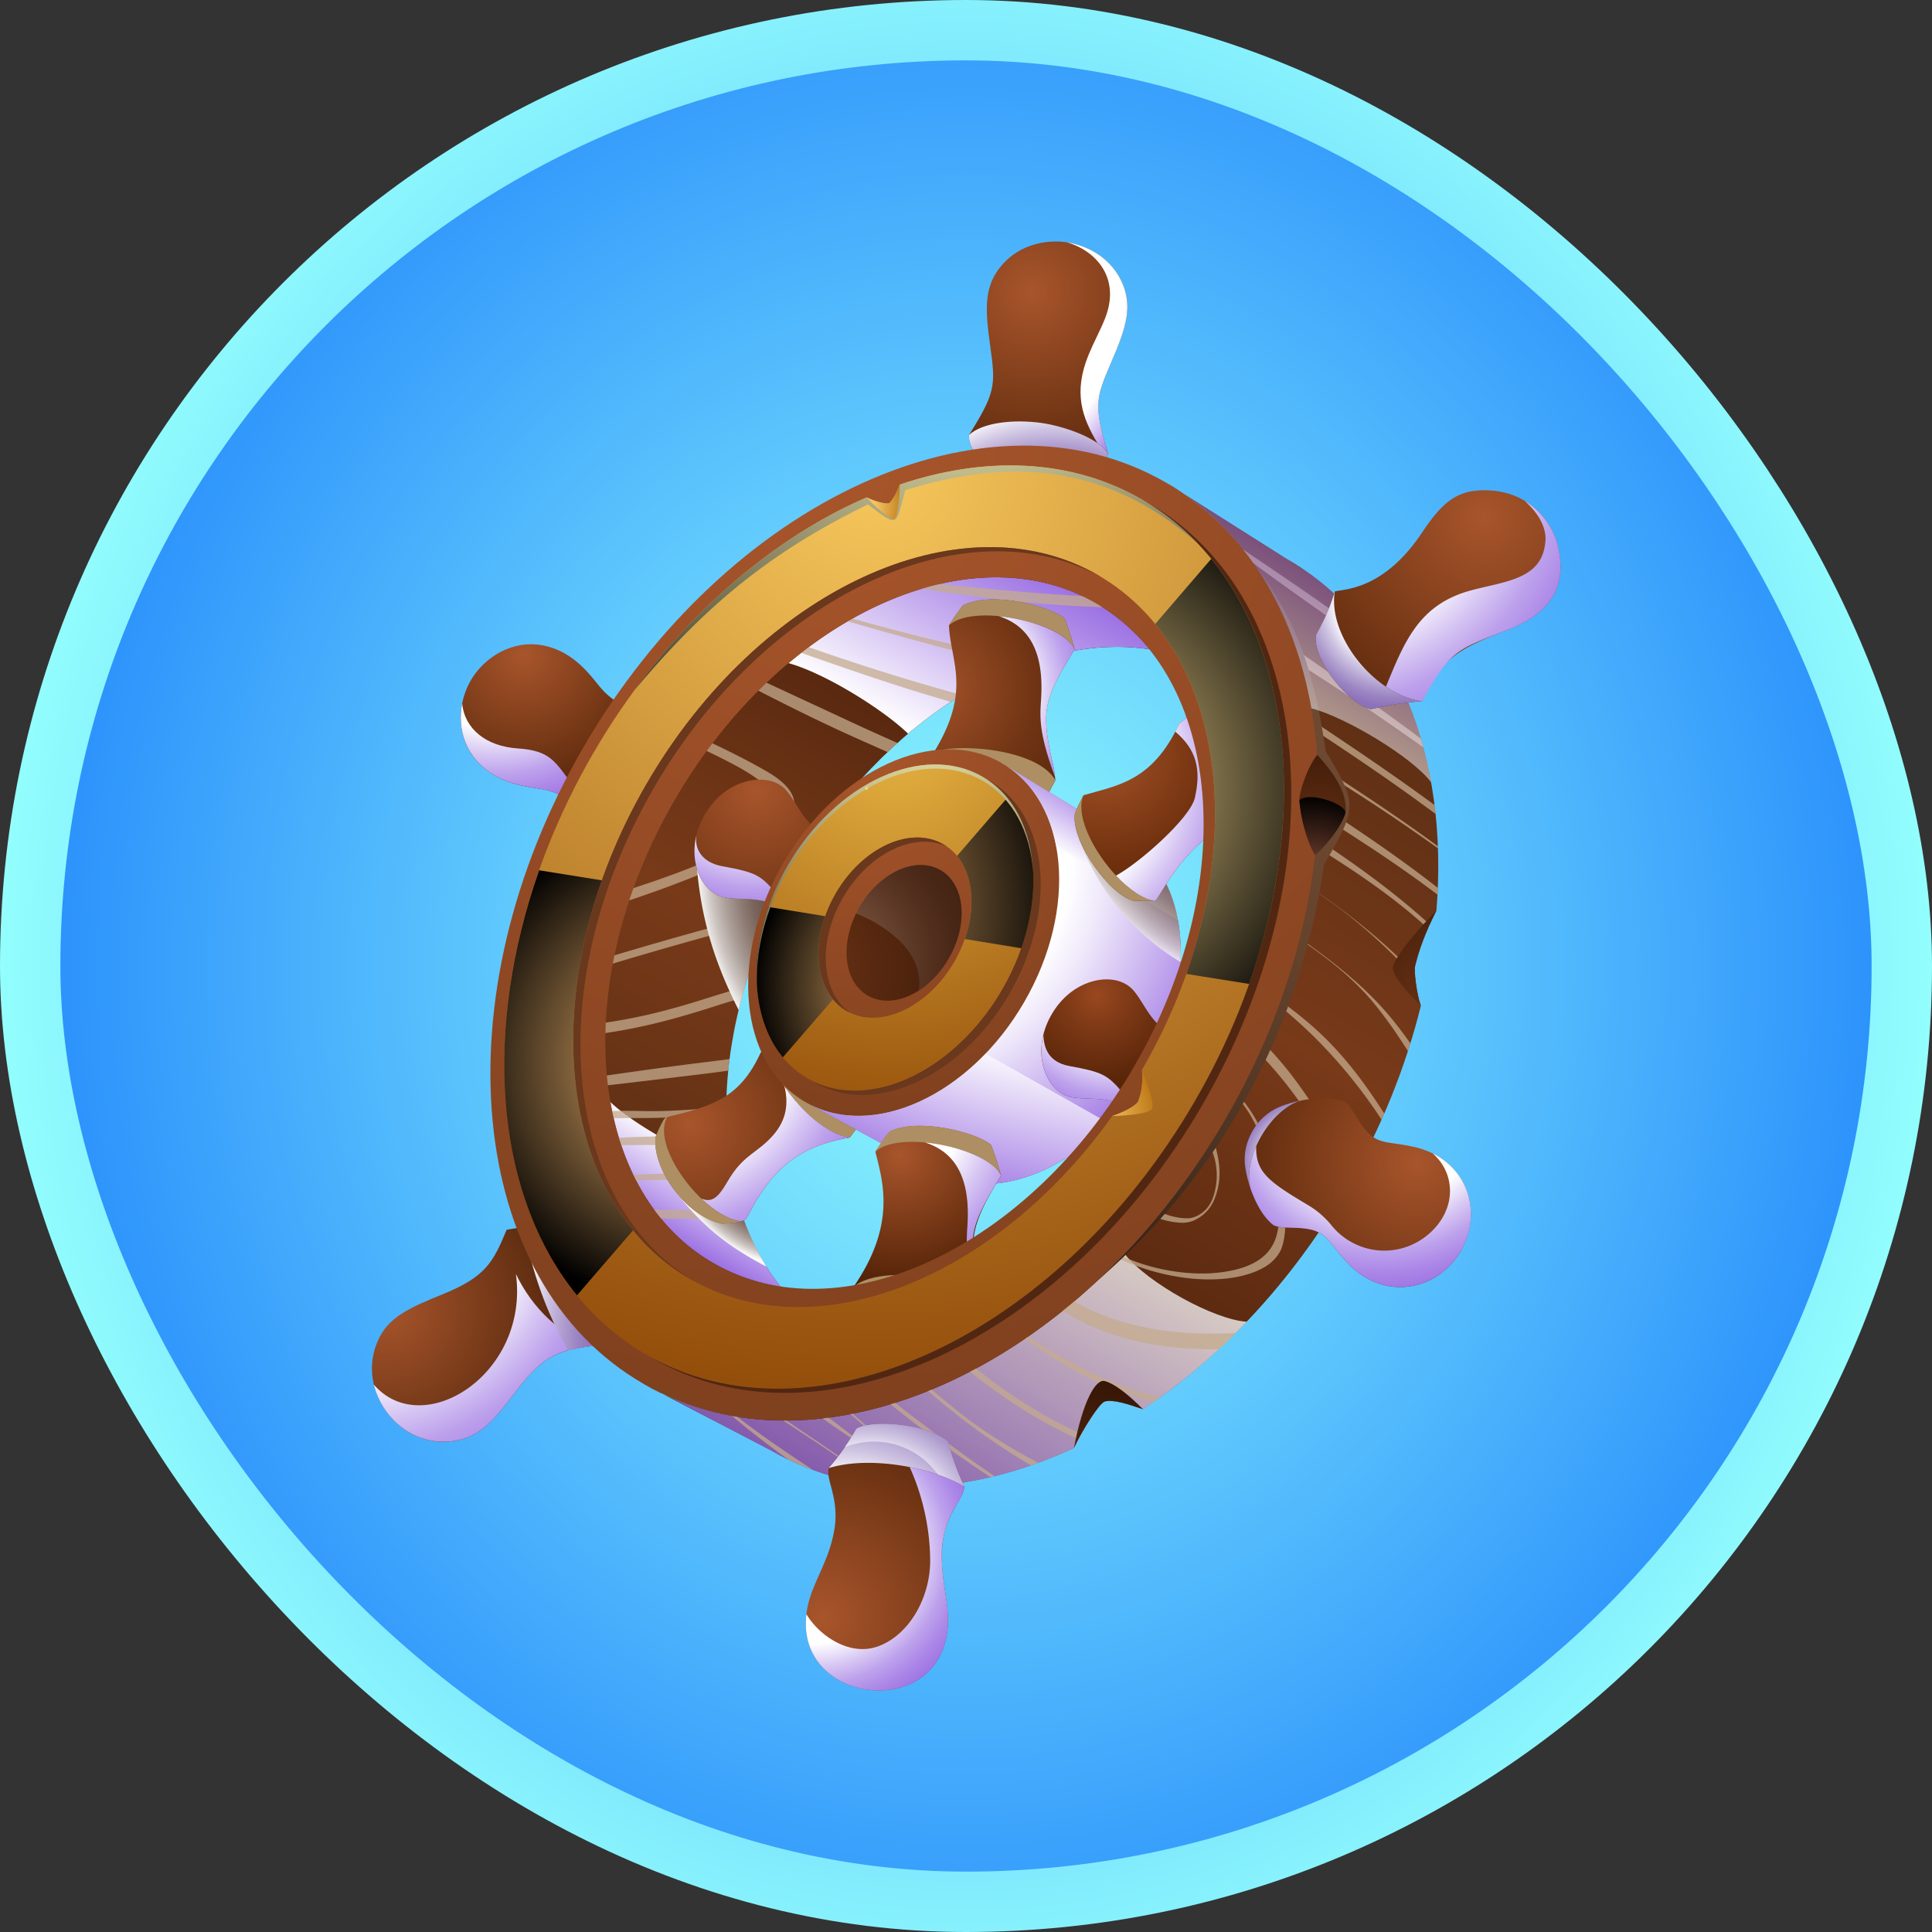 <svg width="32" height="32" fill="none" xmlns="http://www.w3.org/2000/svg"><rect width="100%" height="100%" fill="#333333" stroke="none"/><rect x=".5" y=".5" width="31" height="31" rx="15.5" fill="url('#paint0_radial_266_121799')"/><path fill-rule="evenodd" clip-rule="evenodd" d="M12.927 21.308c-1.255-1.563-1.217-4.373.243-6.896 1.461-2.523 3.882-3.96 5.867-3.658-2.372-2.954-6.314-.614-8.058 2.397-1.743 3.011-1.804 7.586 1.948 8.157Z" fill="url('#paint1_linear_266_121799')"/><path style="mix-blend-mode:multiply" fill-rule="evenodd" clip-rule="evenodd" d="M15.041 12.152c1.265-1.069 2.72-1.593 3.996-1.398a3.171 3.171 0 0 0-.89-.767c-1.47-.846-3.438-.387-5.087.996.639.18 1.606.8 1.981 1.17Z" fill="url('#paint2_linear_266_121799')"/><path style="mix-blend-mode:multiply" fill-rule="evenodd" clip-rule="evenodd" d="M12.927 21.308c-.427-.532-.705-1.208-.827-1.969-.54-.137-1.532-.655-1.99-1.085.204 1.17.779 2.134 1.706 2.668a3.17 3.17 0 0 0 1.101.385h.01Z" fill="url('#paint3_linear_266_121799')"/><path fill-rule="evenodd" clip-rule="evenodd" d="M18.073 9.88a34.415 34.415 0 0 1-1.113-.075 55.473 55.473 0 0 1-1.91-.19 5.39 5.39 0 0 0-.191.067c.169.029.338.056.507.083.985.154 1.97.268 2.966.294a3.349 3.349 0 0 0-.259-.178Zm-4.29.338.26.074c.49.14.98.28 1.474.41.461.12.924.23 1.391.324.095-.036.19-.069.285-.1a30.06 30.06 0 0 1-.967-.161c-.32-.06-.64-.136-.956-.214-.369-.092-.737-.191-1.104-.292l-.31-.085c-.025.014-.049.03-.072.044Zm2.145 1.293a37.674 37.674 0 0 1-2.388-.742 92.928 92.928 0 0 1-.367-.127l-.12.095c.893.312 1.786.629 2.696.887.06-.039.12-.077.18-.113Zm-5.744 3.485.207-.072c.663-.224 2.301-.787 2.678-1.348a.482.482 0 0 0 .088-.23c.018-.26-.265-.458-.461-.571-.367-.212-.73-.385-1.091-.556l-.096.126.195.093c.155.074.31.15.46.231.123.066.245.137.358.217.146.104.328.26.338.452.009.158-.098.29-.21.389a1.908 1.908 0 0 1-.272.197c-.127.077-.26.147-.395.212a7.72 7.72 0 0 1-.392.174c-.25.104-.506.198-.762.287l-.581.195a6.52 6.52 0 0 0-.065.204Zm-.243 1.027a76.475 76.475 0 0 1 2.81-.793c.021-.048.043-.096.067-.144a74.72 74.72 0 0 0-2.853.801l-.024.135Zm4.924-3.717a43.4 43.4 0 0 1-.792-.358c-.522-.244-1.046-.486-1.57-.73a7.994 7.994 0 0 0-.128.126c.464.24.93.475 1.402.696.306.144.616.28.925.417.053-.051.108-.101.163-.15Zm-2.529 4.042c-.174.047-.348.098-.52.152-.311.1-.625.194-.943.273a9.06 9.06 0 0 1-.94.179l-.094.013a5.436 5.436 0 0 0-.006.173l.102-.014c.318-.044.63-.103.942-.18.32-.078.636-.173.95-.273.152-.05.305-.095.459-.138.016-.062.033-.123.051-.185Zm-.251 1.194-.372.047c-.62.075-1.238.163-1.856.252l.016.157c.614-.07 1.227-.144 1.84-.218a16.6 16.6 0 0 0 .35-.047c.006-.063.013-.127.022-.192Zm-.057.787-.222.02c-.392.035-.791.063-1.185.053a11.572 11.572 0 0 0-.682.005l.026.119c.22-.006.44-.008.66-.008.467.001.936-.031 1.403-.075v-.114Zm.016.52-.137-.007a15.124 15.124 0 0 0-1.854.017l.037.113a22.302 22.302 0 0 1 1.823.03l.145.008a5.495 5.495 0 0 1-.013-.161Zm.073.588a20.307 20.307 0 0 0-1.82.034c.014.029.028.057.044.086.599-.02 1.2-.017 1.801.007a4.142 4.142 0 0 1-.024-.128v.001Zm.155.624c-.54-.02-1.08-.029-1.62-.02.038.05.077.098.118.144a31.86 31.86 0 0 1 1.552.024 4.498 4.498 0 0 1-.05-.148Z" fill="#C4AA8D" style="mix-blend-mode:multiply" opacity=".75"/><path style="mix-blend-mode:multiply" fill-rule="evenodd" clip-rule="evenodd" d="M11.177 19.722c.482.62.891.926 1.516 1.256a4.273 4.273 0 0 1-.546-1.388l-.97.132Z" fill="url('#paint4_radial_266_121799')"/><path style="mix-blend-mode:multiply" fill-rule="evenodd" clip-rule="evenodd" d="M11.536 14.28c.069.945.309 1.684.699 2.449a8.535 8.535 0 0 1 .61-1.703l-1.309-.746Z" fill="url('#paint5_radial_266_121799')"/><path fill-rule="evenodd" clip-rule="evenodd" d="M10.983 18.564c-.047.087-.09.177-.126.27-.052.544.515 1.312 1.094 1.433.105-.003.21-.01.32-.04.071-.009.094-.044.126-.106.354-.697.781-1.133 1.68-1.28l.136-.185-1.314-1.455-.298.23c-.334.73-.763.88-1.501 1.058-.051.012-.093.025-.117.075Z" fill="url('#paint6_radial_266_121799')"/><path fill-rule="evenodd" clip-rule="evenodd" d="M12.27 20.228c-.596-.064-1.501-1.229-1.218-1.725a.115.115 0 0 0-.069.061c-.048.087-.09.178-.127.271-.052.544.515 1.312 1.095 1.433.104-.003.21-.01.32-.04ZM12.705 17.35c.08.537.8 1.419 1.372 1.492l.135-.186-1.313-1.455-.194.149Z" fill="#AD8F63" style="mix-blend-mode:multiply"/><path fill-rule="evenodd" clip-rule="evenodd" d="m13.466 13.69-.728 1.258c-.285-.084-.473-.041-.725-.081a.5.5 0 0 1-.197-.08c-.289-.191-.461-.745-.144-1.292.317-.547.883-.675 1.195-.521a.504.504 0 0 1 .167.13c.16.198.218.381.432.586Z" fill="url('#paint7_radial_266_121799')"/><path style="mix-blend-mode:multiply" fill-rule="evenodd" clip-rule="evenodd" d="M11.966 14.348c-.35-.064-.466-.296-.431-.516-.104.424.052.803.281.956.06.04.127.068.197.079.252.04.44-.003.725.08l.1-.17c-.24-.281-.323-.329-.872-.429Z" fill="url('#paint8_radial_266_121799')"/><path fill-rule="evenodd" clip-rule="evenodd" d="M15.948 10.028a4.2 4.2 0 0 0-.23.33c.023.6.388 1.08-.264 2.124l1.908.665c.028-.056.09-.168.118-.224a2.348 2.348 0 0 0-.058-.345c-.187-.83-.114-1.016.377-1.824-.045-.171-.1-.34-.164-.507-.244-.217-1.242-.46-1.687-.218Z" fill="url('#paint9_radial_266_121799')"/><path fill-rule="evenodd" clip-rule="evenodd" d="M15.718 10.358c.412-.375 1.891-.047 2.081.395-.046-.171-.1-.34-.164-.507-.244-.217-1.242-.46-1.687-.218a4.197 4.197 0 0 0-.23.33ZM17.48 12.922c-.332-.57-1.838-.616-2.026-.441.647.202 1.26.462 1.908.665.028-.056.09-.169.118-.224Z" fill="#AD8F63" style="mix-blend-mode:multiply"/><path fill-rule="evenodd" clip-rule="evenodd" d="m16.593 12.64 2.044 1.25c1.071.628 1.232 2.356.353 3.874-.878 1.517-2.468 2.247-3.55 1.627l-2.098-1.136 3.25-5.615h.001Z" fill="url('#paint10_linear_266_121799')"/><path style="mix-blend-mode:screen" fill-rule="evenodd" clip-rule="evenodd" d="M16.666 12.687c.59.339.926.98.989 1.732.452.605.43.9-.047.89-.08.442-.245.895-.496 1.328-.885 1.53-2.522 2.243-3.654 1.59-1.132-.651-1.294-2.399-.409-3.929.886-1.53 2.485-2.263 3.617-1.611Z" fill="url('#paint11_radial_266_121799')"/><path style="mix-blend-mode:multiply" fill-rule="evenodd" clip-rule="evenodd" d="m16.593 12.64 2.044 1.25c1.071.628 1.232 2.356.353 3.874-.878 1.517-2.468 2.247-3.55 1.627l-2.098-1.136 3.25-5.615h.001Z" fill="url('#paint12_radial_266_121799')"/><path fill-rule="evenodd" clip-rule="evenodd" d="M16.593 12.64c1.103.634 1.27 2.406.371 3.957-.897 1.55-2.52 2.293-3.622 1.658-1.103-.635-1.27-2.407-.371-3.958.897-1.55 2.52-2.293 3.622-1.658Z" fill="url('#paint13_radial_266_121799')"/><path fill-rule="evenodd" clip-rule="evenodd" d="M16.272 12.864c.981.566 1.13 2.143.33 3.523-.799 1.38-2.242 2.042-3.225 1.476-.981-.565-1.13-2.142-.33-3.523.799-1.38 2.243-2.041 3.225-1.476Zm-.648 1.119c.543.312.624 1.184.183 1.946-.442.763-1.24 1.128-1.781.816-.543-.313-.625-1.184-.183-1.947.441-.762 1.239-1.127 1.781-.815Z" fill="url('#paint14_radial_266_121799')"/><path fill-rule="evenodd" clip-rule="evenodd" d="M14.086 16.778c-.489-.34-.55-1.175-.124-1.91.425-.734 1.18-1.1 1.72-.847a.853.853 0 0 0-.058-.037c-.543-.313-1.34.053-1.782.815-.442.763-.36 1.634.183 1.947l.06.032h.001Z" fill="#69381D"/><path fill-rule="evenodd" clip-rule="evenodd" d="M16.33 12.9c.929.594 1.055 2.136.272 3.488-.783 1.352-2.185 2.014-3.165 1.509l.06.036c.981.565 2.425-.096 3.224-1.477.8-1.38.652-2.957-.33-3.522a2.151 2.151 0 0 0-.061-.034Z" fill="#69381D"/><path fill-rule="evenodd" clip-rule="evenodd" d="M15.576 14.411c.408.236.47.892.137 1.465-.332.575-.932.85-1.34.614-.409-.235-.47-.891-.138-1.465.332-.574.933-.849 1.34-.614Z" fill="url('#paint15_radial_266_121799')"/><path style="mix-blend-mode:screen" fill-rule="evenodd" clip-rule="evenodd" d="M13.797 16.552c-.264-.321-.314-.85-.129-1.377l-.936-.152c-.335.957-.246 1.906.234 2.49l.832-.961Z" fill="url('#paint16_radial_266_121799')"/><path style="mix-blend-mode:screen" fill-rule="evenodd" clip-rule="evenodd" d="M15.851 14.176c.264.322.314.85.129 1.377l.936.153c.157-.448.22-.895.195-1.303a2.765 2.765 0 0 0-.016-.168 1.988 1.988 0 0 0-.413-1.02l-.831.962Z" fill="url('#paint17_radial_266_121799')"/><path style="mix-blend-mode:screen" fill-rule="evenodd" clip-rule="evenodd" d="M13.051 14.409c.8-1.38 2.243-2.042 3.225-1.476.502.289.786.843.837 1.5-.036-.688-.322-1.27-.842-1.569-.981-.565-2.425.096-3.225 1.476-.39.675-.555 1.396-.506 2.024-.032-.611.135-1.305.511-1.955Z" fill="url('#paint18_radial_266_121799')"/><path style="mix-blend-mode:multiply" opacity=".65" fill-rule="evenodd" clip-rule="evenodd" d="m17.494 14.024 2.016 1.217c-.104-.566-.38-1.038-.82-1.32l-.054-.032-1.967-1.204c.441.287.72.766.825 1.338Z" fill="url('#paint19_linear_266_121799')"/><path style="mix-blend-mode:multiply" opacity=".65" fill-rule="evenodd" clip-rule="evenodd" d="m18.362 18.602-2.038-1.15c-.88.917-2.037 1.285-2.904.845l2.021 1.094.071.038c.85.433 1.986.072 2.85-.827Z" fill="url('#paint20_linear_266_121799')"/><path style="mix-blend-mode:multiply" opacity=".3" fill-rule="evenodd" clip-rule="evenodd" d="M14.178 15.13a2.2 2.2 0 0 1 .715.446c.243.237.372.522.323.831a1.55 1.55 0 0 0 .498-.531c.332-.574.27-1.23-.138-1.465-.415-.233-1.01.042-1.341.613-.02.035-.04.07-.057.107Z" fill="url('#paint21_radial_266_121799')"/><path style="mix-blend-mode:multiply" fill-rule="evenodd" clip-rule="evenodd" d="M16.54 10.205c.605.189.737.747.706 1.333-.016.305-.063.546.23 1.334a2.387 2.387 0 0 0-.054-.295c-.187-.83-.114-1.015.377-1.823-.117-.27-.717-.499-1.259-.548Z" fill="url('#paint22_radial_266_121799')"/><path fill-rule="evenodd" clip-rule="evenodd" d="m19.213 16.998-.728 1.258c-.285-.084-.473-.04-.725-.08a.501.501 0 0 1-.197-.08c-.29-.192-.462-.745-.145-1.293.317-.547.884-.675 1.195-.52a.504.504 0 0 1 .168.13c.16.197.217.38.432.585Z" fill="url('#paint23_radial_266_121799')"/><path style="mix-blend-mode:multiply" fill-rule="evenodd" clip-rule="evenodd" d="M17.713 17.657c-.351-.065-.423-.305-.432-.516-.103.423.052.803.282.956.059.039.126.068.196.079.252.04.44-.003.726.08l.099-.171c-.24-.28-.322-.328-.871-.428Z" fill="url('#paint24_radial_266_121799')"/><path fill-rule="evenodd" clip-rule="evenodd" d="M14.729 18.747a4.224 4.224 0 0 0-.23.33c.127.507.348 1.215-.37 2.25l2.047.48.085-.165a2.136 2.136 0 0 0-.058-.346c-.19-.787-.071-1.09.377-1.823-.046-.171-.1-.34-.164-.507-.244-.217-1.242-.46-1.687-.218Z" fill="url('#paint25_radial_266_121799')"/><path fill-rule="evenodd" clip-rule="evenodd" d="M14.499 19.076c.411-.375 1.891-.046 2.08.396-.045-.171-.1-.34-.163-.507-.244-.217-1.243-.46-1.688-.218a4.243 4.243 0 0 0-.229.33ZM16.261 21.641c-.332-.57-1.777-.674-2.133-.315.648.202 1.4.279 2.048.48.029-.054.057-.11.085-.165Z" fill="#AD8F63" style="mix-blend-mode:multiply"/><path style="mix-blend-mode:multiply" fill-rule="evenodd" clip-rule="evenodd" d="M15.32 18.923c.606.189.737.747.706 1.333-.016.305-.063.545.23 1.334a2.389 2.389 0 0 0-.054-.295c-.187-.83-.114-1.016.377-1.823-.116-.27-.716-.5-1.259-.549Z" fill="url('#paint26_radial_266_121799')"/><path fill-rule="evenodd" clip-rule="evenodd" d="m9.362 21.148-.632-.82c-.12.005-.23.02-.338.041-.227.543-.348.778-1.058 1.067-.515.21-.86.358-1.04.699-.252.48-.113.96.129 1.275.242.315.661.559 1.19.439.378-.086.61-.379.946-.821.464-.61.722-.665 1.307-.744.048-.098.092-.201.128-.315l-.632-.82v-.001Z" fill="url('#paint27_radial_266_121799')"/><path style="mix-blend-mode:multiply" fill-rule="evenodd" clip-rule="evenodd" d="M8.546 21.104c.22 1.658-1.543 2.766-2.354 1.83.044.18.128.343.23.476.243.314.662.558 1.191.438.378-.085.61-.378.946-.82.464-.611.722-.666 1.307-.745-.575-.134-1.06-.636-1.32-1.18Z" fill="url('#paint28_radial_266_121799')"/><path style="mix-blend-mode:multiply" fill-rule="evenodd" clip-rule="evenodd" d="M8.675 20.33c.137.736.37 1.403.734 2.035.132-.036.28-.057.457-.082.048-.098.091-.2.128-.315l-.632-.82-.631-.82-.056.002Z" fill="url('#paint29_radial_266_121799')"/><path fill-rule="evenodd" clip-rule="evenodd" d="m10.264 11.656-.9 1.554c-.34-.179-.463-.126-.82-.222a1.443 1.443 0 0 1-.355-.147c-.652-.385-.658-1.111-.392-1.57.265-.457.899-.816 1.56-.446.111.064.214.145.304.235.262.26.278.393.603.597Z" fill="url('#paint30_radial_266_121799')"/><path style="mix-blend-mode:multiply" fill-rule="evenodd" clip-rule="evenodd" d="M8.572 12.396c-.517-.035-.876-.32-.917-.745-.081.417.044.9.534 1.19.11.065.232.114.356.147.356.096.48.043.82.222l.12-.207c-.298-.397-.368-.57-.914-.607Z" fill="url('#paint31_radial_266_121799')"/><path fill-rule="evenodd" clip-rule="evenodd" d="M16.242 7.625c-.087-.091-.202-.253-.192-.42.436-.699.443-.819.354-1.453-.091-.646-.113-1.024.207-1.38.304-.336.734-.402 1.042-.361.308.041.706.22.91.623.215.427.093.786-.166 1.386-.254.587-.28.705-.044 1.493-.035.165-.19.29-.297.355l-1.814-.243Z" fill="url('#paint32_radial_266_121799')"/><path style="mix-blend-mode:multiply" fill-rule="evenodd" clip-rule="evenodd" d="M17.253 7.006c-.437-.062-.968-.017-1.203.198-.01.168.106.33.192.42l1.814.244c.108-.065.263-.19.297-.355-.171-.275-.774-.461-1.1-.507Z" fill="url('#paint33_radial_266_121799')"/><path style="mix-blend-mode:multiply" opacity=".75" fill-rule="evenodd" clip-rule="evenodd" d="M17.89 13.933a3.942 3.942 0 0 0 1.663 2.002c.044-.89-.27-1.667-.916-2.045l-.534-.327-.212.37Z" fill="url('#paint34_radial_266_121799')"/><path fill-rule="evenodd" clip-rule="evenodd" d="M17.945 13.172c-.045.088-.107.207-.141.3-.073.482.61 1.383.98 1.448l.35.002c.142-.145.578-1.252 1.911-1.564l.13-.19-1.351-1.419-.292.237c-.45.972-1.048 1.024-1.586 1.186Z" fill="url('#paint35_radial_266_121799')"/><path fill-rule="evenodd" clip-rule="evenodd" d="M19.133 14.923c-.542-.065-1.407-1.233-1.188-1.751-.045.088-.107.207-.141.3-.073.482.61 1.383.98 1.448l.35.003h-.001Z" fill="#AD8F63" style="mix-blend-mode:multiply"/><path style="mix-blend-mode:multiply" fill-rule="evenodd" clip-rule="evenodd" d="M19.466 12.118c.349.295.434.624.324 1.099-.077.332-.912 1.072-1.305 1.286.214.229.452.396.648.42.143-.146.579-1.253 1.912-1.565l.13-.19-1.352-1.419-.291.237c-.022.046-.043.09-.066.132Z" fill="url('#paint36_radial_266_121799')"/><path fill-rule="evenodd" clip-rule="evenodd" d="M20.158 18.435c-2.388 4.124-6.559 6.18-9.5 4.487l2.112 1.101c1.466.845 3.279.767 5.018-.04.142-.303.423-.745.51-.77.139-.039.393.047.632.128 1.284-.853 2.47-2.104 3.377-3.669.572-.987.98-2.01 1.227-3.015-.072-.196-.114-.579-.097-.65.065-.271.16-.539.355-.926.207-2.53-.646-4.768-2.476-5.821l-2.012-1.273c2.94 1.694 3.24 6.324.853 10.447v.001Z" fill="url('#paint37_linear_266_121799')"/><path style="mix-blend-mode:multiply" opacity=".75" fill-rule="evenodd" clip-rule="evenodd" d="M18.627 20.769c-2.281 2.386-5.27 3.385-7.565 2.358l.98.517.728.38c1.466.844 3.279.767 5.018-.04.142-.304.424-.745.51-.77.14-.04.394.046.633.128.6-.4 1.18-.885 1.718-1.45-.53-.032-1.627-.629-2.022-1.123Z" fill="url('#paint38_linear_266_121799')"/><path fill-rule="evenodd" clip-rule="evenodd" d="M10.746 22.967a1.036 1.036 0 0 1-.087-.045l.087.045Zm1.46.495c.234.182.475.356.72.523.18.124.361.244.543.364a4.336 4.336 0 0 1-.414-.175l-.165-.12a15.153 15.153 0 0 1-.771-.606l.087.013Zm2.286 1.127a20.28 20.28 0 0 0-.245-.19c-.327-.249-.671-.472-1.014-.698a25.658 25.658 0 0 1-.277-.185h.054l.24.164c.335.227.673.45.995.695l.291.22-.044-.005v-.001Zm.75.033c-.05-.042-.1-.082-.152-.122.055.04.11.08.165.122h-.013Zm-.508-.383c-.375-.259-.767-.494-1.133-.766l.097-.013c.344.262.688.523 1.036.779Zm-.64-.85.017.016c.49.44 1.005.83 1.568 1.174-.006.013-.028.015-.05.017a12.795 12.795 0 0 1-1.572-1.2l.036-.008v.001Zm2.313 1.077a18.145 18.145 0 0 1-1.207-.855 30.398 30.398 0 0 1-.494-.387l.075-.024c.153.12.307.24.464.358.343.258.685.519 1.04.763.062.044.126.087.19.13a2.728 2.728 0 0 1-.067.016Zm4.4-7.313a6.1 6.1 0 0 1 .613.69 9.969 9.969 0 0 1 .996 1.638c-.036.064-.072.129-.109.192l-.013.023a6.657 6.657 0 0 0-1.561-2.375l.075-.169Zm-.62 5.196c-.992.008-1.907-.17-2.691-.71l.18-.153c.261.161.546.293.858.39.619.194 1.278.235 1.934.202-.093.093-.186.183-.281.27Zm.891-5.865.123.089c.204.148.403.303.59.472.416.376.744.8 1.051 1.267l.086.132-.045.1a8.466 8.466 0 0 0-1.088-1.342 8.69 8.69 0 0 0-.742-.654l.024-.064h.001Zm-1.962 6.731a5.303 5.303 0 0 1-.93-.32 6.78 6.78 0 0 1-1.294-.79l.035-.026c.544.353 1.126.682 1.738.902.184.067.366.121.55.165l-.099.07Zm2.289-7.76c.482.329.963.691 1.369 1.107.215.221.409.466.586.72l-.04.128a10.226 10.226 0 0 0-.14-.215 6.794 6.794 0 0 0-.44-.597c-.366-.441-.854-.808-1.34-1.127l.005-.017Zm-3.544 8.383a7.802 7.802 0 0 1-.93-.502 9.665 9.665 0 0 1-.933-.672l.097-.053c.403.326.828.623 1.284.874.174.096.35.185.53.266l-.048.087Zm3.732-9.219c.344.232.68.476 1 .737.299.243.58.5.844.776a1.6 1.6 0 0 0 .006.07 8.95 8.95 0 0 0-1.352-1.229c-.163-.12-.33-.237-.498-.35v-.004Zm-4.515 9.653a10.861 10.861 0 0 1-1.187-.806c-.194-.152-.384-.31-.572-.47l.06-.027c.178.156.36.307.546.453.37.29.776.54 1.19.763l.083.044c-.04.015-.08.03-.12.043Zm6.574-8.892-.065-.06c-.574-.517-1.237-.954-1.895-1.358l.015-.14c.675.446 1.336.914 1.926 1.447l.05.044-.03.067h-.001Zm.159-.561-.048-.036c-.433-.326-.882-.631-1.337-.925a44.686 44.686 0 0 0-.688-.437l.007-.163c.52.338 1.036.681 1.537 1.046.18.131.358.265.534.403l-.005.112Zm.007-.767a31.6 31.6 0 0 0-2.07-1.365l-.002-.074c.7.452 1.4.91 2.071 1.404l.001.035Zm-.04-.57a35.05 35.05 0 0 0-1.237-.876 61.013 61.013 0 0 0-.836-.557 7.406 7.406 0 0 0-.018-.148c.404.27.807.539 1.206.815.291.202.582.407.868.618l.017.148Zm-.201-1.101c-.269-.192-.54-.38-.812-.566a50.748 50.748 0 0 0-1.26-.828 6.219 6.219 0 0 0-.074-.252c.477.33.952.663 1.423 1.002.228.164.455.33.68.497.015.049.029.097.042.147Zm-.618-1.482c-.345-.246-.692-.491-1.038-.735-.395-.28-.788-.56-1.178-.847a4.258 4.258 0 0 0-.167-.225c.475.322.953.643 1.422.974l.779.55c.063.092.124.186.182.283Zm-2.562 7.106c.1.107.194.22.28.341.246.35.41.798.516 1.212.082.323.146.768.042 1.093a.481.481 0 0 1-.036.084.7.7 0 0 1-.291.272c-.152.083-.33.13-.5.157-.432.065-.908.007-1.325-.112a3.862 3.862 0 0 1-.678-.265 1.69 1.69 0 0 0 .041-.043c.22.107.44.188.665.246.396.101.84.139 1.244.063.289-.054.584-.168.73-.441.163-.306.086-.731.015-1.054-.086-.39-.229-.857-.454-1.188a2.821 2.821 0 0 0-.267-.333l.017-.032ZM20 18.7c.034.053.064.11.087.168.032.076.055.156.073.237.02.086.033.175.037.263a1.125 1.125 0 0 1-.075.476.645.645 0 0 1-.315.355.475.475 0 0 1-.21.054c-.11 0-.22-.019-.327-.049a1.581 1.581 0 0 1-.262-.102l.075-.093c.18.1.38.17.584.17.117 0 .24-.072.316-.158.091-.1.133-.242.155-.372a1.087 1.087 0 0 0-.206-.84L20 18.7v.001Z" fill="#C4AA8D" style="mix-blend-mode:multiply" opacity=".75"/><path style="mix-blend-mode:screen" fill-rule="evenodd" clip-rule="evenodd" d="M20.322 8.799c.986 1.14 1.38 1.899 1.637 3.647.544.893.508.939-.027 1.875-.528 3.567-2.603 6.742-6.38 8.62 4.46-3.71 6.97-8.057 4.77-14.142Z" fill="url('#paint39_radial_266_121799')"/><path fill-rule="evenodd" clip-rule="evenodd" d="M18.146 9.988c2.105 1.212 2.395 4.642.647 7.661-1.748 3.02-4.872 4.485-6.977 3.273-2.105-1.213-2.395-4.643-.647-7.662 1.749-3.02 4.872-4.485 6.977-3.272Zm1.158-2c2.94 1.693 3.39 6.409 1.002 10.533-2.387 4.124-6.707 6.094-9.647 4.4-2.941-1.692-3.39-6.408-1.003-10.532 2.388-4.124 6.707-6.094 9.648-4.401Z" fill="url('#paint40_radial_266_121799')"/><path fill-rule="evenodd" clip-rule="evenodd" d="M18.91 8.272c2.755 1.586 3.152 6.043.888 9.955-2.265 3.913-6.334 5.799-9.09 4.213-2.754-1.587-3.151-6.044-.886-9.957 1.172-2.024 2.826-3.505 4.532-4.244.196.095.36.11.372.099.073-.07.122-.166.178-.312 1.413-.477 2.83-.432 4.007.245Zm-.725 1.253c2.268 1.305 2.595 4.975.73 8.194.016.228-.009.378-.062.517-.027.07-.215.175-.43.248-1.919 2.693-4.909 3.9-6.988 2.702-2.268-1.306-2.595-4.975-.73-8.195 1.864-3.22 5.213-4.772 7.48-3.466Z" fill="url('#paint41_radial_266_121799')"/><path fill-rule="evenodd" clip-rule="evenodd" d="M10.823 13.06c1.848-3.191 5.155-4.744 7.421-3.5l-.059-.035c-2.268-1.305-5.617.246-7.481 3.467-1.865 3.22-1.537 6.889.73 8.194l.06.034c-2.214-1.335-2.518-4.967-.67-8.16Z" fill="#69381D"/><path fill-rule="evenodd" clip-rule="evenodd" d="M19.798 18.227c-2.265 3.913-6.334 5.799-9.09 4.213l.12.069c2.755 1.586 6.825-.3 9.09-4.213 2.265-3.912 1.868-8.37-.887-9.956l-.12-.069c2.755 1.587 3.152 6.044.887 9.956Z" fill="#512712"/><path style="mix-blend-mode:screen" fill-rule="evenodd" clip-rule="evenodd" d="M10.485 20.378c-1.103-1.35-1.3-3.572-.517-5.797l-1.038-.166c-.46 1.308-.643 2.61-.558 3.792.006.086.014.172.023.258.124 1.162.515 2.197 1.162 2.99l.928-1.077Z" fill="url('#paint42_radial_266_121799')"/><path style="mix-blend-mode:screen" fill-rule="evenodd" clip-rule="evenodd" d="M19.133 10.335c1.103 1.35 1.301 3.57.517 5.796l1.039.166c.462-1.313.644-2.619.557-3.804a7.787 7.787 0 0 0-.021-.237c-.124-1.166-.515-2.204-1.163-3l-.928 1.079Z" fill="url('#paint43_radial_266_121799')"/><path style="mix-blend-mode:multiply" opacity=".5" fill-rule="evenodd" clip-rule="evenodd" d="M21.72 11.732c.57.147 1.67.808 1.984 1.225-.264-1.482-.965-2.73-2.078-3.501l-.31-.196-1.698-1.074c1.127.781 1.836 2.046 2.103 3.546Z" fill="url('#paint44_linear_266_121799')"/><path fill-rule="evenodd" clip-rule="evenodd" d="M21.798 10.51c-.081.398.557 1.176.914 1.235.276-.062.56-.114.84-.13.308-.672.528-.841 1.41-1.18.514-.199 1.01-.55.857-1.322-.104-.53-.546-1.014-1.284-.992-.45.013-.683.255-.988.71-.632.942-1.285.926-1.437.964a3.268 3.268 0 0 1-.311.714Z" fill="url('#paint45_radial_266_121799')"/><path fill-rule="evenodd" clip-rule="evenodd" d="M24.195 20.718c.387-.668.087-1.522-.76-1.718-.53-.123-.66.003-.96-.488-.07-.116-.145-.237-.212-.264-.294-.119-.778-.035-1.067.085a.925.925 0 0 0-.449.4c-.11.19-.15.39-.123.588.04.31.21.77.46.964.058.045.2.049.335.052.577.013.532.187.904.584.594.634 1.486.467 1.873-.202Z" fill="url('#paint46_radial_266_121799')"/><path style="mix-blend-mode:multiply" fill-rule="evenodd" clip-rule="evenodd" d="M20.892 18.816c.186-.32.448-.54.675-.591a1.946 1.946 0 0 0-.37.107.925.925 0 0 0-.45.4c-.11.19-.15.391-.123.589.015.111.046.242.092.373-.07-.22-.01-.557.176-.878Z" fill="url('#paint47_radial_266_121799')"/><path style="mix-blend-mode:multiply" fill-rule="evenodd" clip-rule="evenodd" d="M23.553 11.617c-.792-.113-1.567-1.093-1.444-1.821a3.278 3.278 0 0 1-.31.714c-.082.399.556 1.177.913 1.235.276-.061.56-.114.84-.128Z" fill="url('#paint48_radial_266_121799')"/><path fill-rule="evenodd" clip-rule="evenodd" d="M13.462 26.331c.096-.248.229-.488.308-.773.088-.314.096-.558.003-.905-.043-.157-.064-.229-.048-.337.172-.207.332-.421.46-.653.24-.151 1.15-.09 1.515.207.063.258.16.507.272.752-.013.108-.053.172-.136.312-.182.31-.238.547-.237.873.002.296.065.563.092.828.212 2.07-2.982 1.636-2.23-.304Z" fill="url('#paint49_radial_266_121799')"/><path style="mix-blend-mode:multiply" fill-rule="evenodd" clip-rule="evenodd" d="M13.725 24.317c.641-.2 1.604-.033 2.149.25l.098.055a4.051 4.051 0 0 1-.271-.751c-.365-.298-1.276-.358-1.515-.207a4.176 4.176 0 0 1-.46.652Z" fill="url('#paint50_radial_266_121799')"/><path style="mix-blend-mode:multiply" fill-rule="evenodd" clip-rule="evenodd" d="M13.993 23.97a1.3 1.3 0 0 1 1.543.455 2.505 2.505 0 0 1 .436.197 4.043 4.043 0 0 1-.271-.751c-.366-.298-1.276-.358-1.516-.207a3.37 3.37 0 0 1-.193.306Z" fill="url('#paint51_radial_266_121799')"/><path style="mix-blend-mode:multiply" fill-rule="evenodd" clip-rule="evenodd" d="M15.406 25.892c-.013.561-.325 1.156-.826 1.363-.504.209-1.028-.182-1.223-.52-.196 1.587 2.53 1.818 2.335-.1-.027-.265-.091-.531-.092-.827a1.532 1.532 0 0 1 .237-.873c.082-.14.123-.204.135-.313a2.505 2.505 0 0 0-.435-.197 3.573 3.573 0 0 0-.47-.126 3.845 3.845 0 0 1 .34 1.593Z" fill="url('#paint52_radial_266_121799')"/><path style="mix-blend-mode:multiply" fill-rule="evenodd" clip-rule="evenodd" d="M23.655 20.447a1.122 1.122 0 0 1-1.592-.14 1.455 1.455 0 0 0-.414-.356c-.626-.375-.857-.535-.842-.966-.117.266-.148.527-.091.71.081.232.208.465.368.59.058.044.2.048.336.051.576.013.53.187.903.584.594.634 1.486.467 1.873-.202.338-.584.152-1.309-.466-1.614.378.328.41.93-.074 1.343Z" fill="url('#paint53_radial_266_121799')"/><path style="mix-blend-mode:multiply" fill-rule="evenodd" clip-rule="evenodd" d="M18.297 5.29c-.08.196-.183.383-.264.58-.26.63-.112 1.043.145 1.47.075.053.136.11.175.173-.235-.788-.21-.906.044-1.493.26-.6.38-.959.166-1.386-.2-.396-.585-.574-.89-.62.489.143.899.601.624 1.275Z" fill="url('#paint54_radial_266_121799')"/><path style="mix-blend-mode:multiply" fill-rule="evenodd" clip-rule="evenodd" d="M25.597 8.955c-.04.641-.657.669-1.23.823-.859.232-1.1.835-1.411 1.595.188.127.392.214.597.243.468-.827.527-.842 1.41-1.181.514-.198 1.009-.55.856-1.321a1.223 1.223 0 0 0-.564-.818c.19.173.359.407.343.66Z" fill="url('#paint55_radial_266_121799')"/><path fill-rule="evenodd" clip-rule="evenodd" d="M18.472 18.483c.373-.013.565-.062.604-.112.041-.054-.011-.24-.122-.546l-.039-.105c.004.059.005.112.004.162a1.024 1.024 0 0 1-.067.354c-.023.062-.175.153-.36.223a1.517 1.517 0 0 1-.069.025l.049-.001Z" fill="url('#paint56_radial_266_121799')"/><path fill-rule="evenodd" clip-rule="evenodd" d="M23.793 15.081c-.471.48-.752.872-.723.978.043.15.21.348.463.598-.071-.196-.113-.579-.096-.65.065-.27.16-.538.355-.926Z" fill="url('#paint57_radial_266_121799')"/><path fill-rule="evenodd" clip-rule="evenodd" d="M21.817 12.5c-.185.245-.303.651-.295.755.019.251.098.625.26.91.34-.31.513-.648.51-.753-.005-.256-.109-.508-.476-.912Z" fill="url('#paint58_radial_266_121799')"/><path style="mix-blend-mode:screen" fill-rule="evenodd" clip-rule="evenodd" d="M21.522 13.255a2.5 2.5 0 0 0 .168.719c.027.066.058.13.092.19.29-.265.46-.55.501-.694.028-.148-.592-.367-.761-.216Z" fill="url('#paint59_radial_266_121799')"/><path style="mix-blend-mode:screen" fill-rule="evenodd" clip-rule="evenodd" d="M14.376 8.354c.523.4.45.35.621-.236 1.71-.53 3.318-.455 4.847.889a4.131 4.131 0 0 0-.933-.735c-1.176-.677-2.593-.722-4.007-.245-.055.146-.105.241-.177.312-.012.011-.177-.004-.373-.1-1.393.605-2.753 1.704-3.843 3.19 1.098-1.304 2.144-2.237 3.866-3.075h-.001Z" fill="url('#paint60_radial_266_121799')"/><path fill-rule="evenodd" clip-rule="evenodd" d="M14.354 8.24c.258.27.432.379.463.354.038-.03.08-.223.087-.567-.056.146-.105.242-.178.312-.012.011-.176-.004-.372-.1Z" fill="url('#paint61_radial_266_121799')"/><path fill-rule="evenodd" clip-rule="evenodd" d="M18.294 22.874c-.147-.035-.36.337-.506 1.11.142-.304.423-.746.51-.77.14-.04.393.046.633.127-.275-.277-.493-.433-.637-.467Z" fill="url('#paint62_radial_266_121799')"/><path style="mix-blend-mode:multiply" fill-rule="evenodd" clip-rule="evenodd" d="M12.993 17.994c.069.28.038.556-.194.817-.272.304-.489.31-.75.761-.159.275-.259.348-.431.281.214.205.45.352.652.374.072-.009.094-.044.126-.106.354-.698.781-1.133 1.681-1.28-.37-.047-.804-.434-1.084-.847Z" fill="url('#paint63_radial_266_121799')"/><path d="M14.378 13.057a.024.024 0 0 1-.024.024.024.024 0 0 1-.024-.024c0-.014.01-.025.024-.025.013 0 .024.011.024.025Z" fill="#FFDD92" style="mix-blend-mode:screen" opacity=".75"/><rect x=".5" y=".5" width="31" height="31" rx="15.5" stroke="url('#paint64_radial_266_121799')"/><defs><radialGradient id="paint0_radial_266_121799" cx="0" cy="0" r="1" gradientUnits="userSpaceOnUse" gradientTransform="matrix(16 0 0 18.421 16 16)"><stop stop-color="#94FFFD"/><stop offset="1" stop-color="#258BFC"/></radialGradient><radialGradient id="paint4_radial_266_121799" cx="0" cy="0" r="1" gradientUnits="userSpaceOnUse" gradientTransform="matrix(2.383 0 0 2.376 13.37 18.644)"><stop offset=".47" stop-color="#54392D"/><stop offset=".59" stop-color="#563B2F"/><stop offset=".66" stop-color="#5D4338"/><stop offset=".73" stop-color="#695147"/><stop offset=".79" stop-color="#7A655C"/><stop offset=".84" stop-color="#907F77"/><stop offset=".89" stop-color="#AB9E98"/><stop offset=".94" stop-color="#CCC4C0"/><stop offset=".98" stop-color="#F0EEED"/><stop offset="1" stop-color="#fff"/></radialGradient><radialGradient id="paint5_radial_266_121799" cx="0" cy="0" r="1" gradientUnits="userSpaceOnUse" gradientTransform="matrix(4.438 0 0 4.426 15.933 14.392)"><stop offset=".47" stop-color="#54392D"/><stop offset=".59" stop-color="#563B2F"/><stop offset=".66" stop-color="#5D4338"/><stop offset=".73" stop-color="#695147"/><stop offset=".79" stop-color="#7A655C"/><stop offset=".84" stop-color="#907F77"/><stop offset=".89" stop-color="#AB9E98"/><stop offset=".94" stop-color="#CCC4C0"/><stop offset=".98" stop-color="#F0EEED"/><stop offset="1" stop-color="#fff"/></radialGradient><radialGradient id="paint6_radial_266_121799" cx="0" cy="0" r="1" gradientUnits="userSpaceOnUse" gradientTransform="matrix(2.572 0 0 2.565 11.424 18.608)"><stop stop-color="#A8552B"/><stop offset="1" stop-color="#612C0E"/></radialGradient><radialGradient id="paint7_radial_266_121799" cx="0" cy="0" r="1" gradientUnits="userSpaceOnUse" gradientTransform="matrix(2.572 0 0 2.565 12.534 13.1)"><stop stop-color="#A8552B"/><stop offset="1" stop-color="#612C0E"/></radialGradient><radialGradient id="paint8_radial_266_121799" cx="0" cy="0" r="1" gradientUnits="userSpaceOnUse" gradientTransform="matrix(3.392 0 0 3.382 12.598 12.178)"><stop offset=".52" stop-color="#fff"/><stop offset=".54" stop-color="#F8F6FD"/><stop offset=".65" stop-color="#D7C7F3"/><stop offset=".75" stop-color="#BDA1EC"/><stop offset=".85" stop-color="#AB86E7"/><stop offset=".93" stop-color="#9F76E4"/><stop offset="1" stop-color="#9C71E3"/></radialGradient><radialGradient id="paint9_radial_266_121799" cx="0" cy="0" r="1" gradientUnits="userSpaceOnUse" gradientTransform="matrix(2.432 0 0 2.425 15.423 11.424)"><stop stop-color="#A8552B"/><stop offset=".25" stop-color="#924822"/><stop offset=".74" stop-color="#6E3313"/><stop offset="1" stop-color="#612C0E"/></radialGradient><radialGradient id="paint11_radial_266_121799" cx="0" cy="0" r="1" gradientUnits="userSpaceOnUse" gradientTransform="matrix(10.899 0 0 10.87 19.692 14.869)"><stop stop-color="#66432C"/><stop offset=".19" stop-color="#61402A"/><stop offset=".39" stop-color="#553824"/><stop offset=".6" stop-color="#402A1B"/><stop offset=".8" stop-color="#23170F"/><stop offset="1"/></radialGradient><radialGradient id="paint12_radial_266_121799" cx="0" cy="0" r="1" gradientUnits="userSpaceOnUse" gradientTransform="matrix(5.993 0 0 5.977 14.61 14.19)"><stop offset=".52" stop-color="#fff"/><stop offset=".62" stop-color="#EEE7FA"/><stop offset=".82" stop-color="#C4ABEE"/><stop offset="1" stop-color="#9C71E3"/></radialGradient><radialGradient id="paint13_radial_266_121799" cx="0" cy="0" r="1" gradientUnits="userSpaceOnUse" gradientTransform="matrix(8.925 0 0 8.9 14.489 12.532)"><stop stop-color="#A8552B"/><stop offset="1" stop-color="#6B3618"/></radialGradient><radialGradient id="paint14_radial_266_121799" cx="0" cy="0" r="1" gradientUnits="userSpaceOnUse" gradientTransform="matrix(7.522 0 0 7.501 14.774 12.047)"><stop stop-color="#E8B643"/><stop offset="1" stop-color="#8A4203"/></radialGradient><radialGradient id="paint15_radial_266_121799" cx="0" cy="0" r="1" gradientUnits="userSpaceOnUse" gradientTransform="matrix(3.714 0 0 3.704 13.298 16.041)"><stop stop-color="#6B3315"/><stop offset="1" stop-color="#301305"/></radialGradient><radialGradient id="paint16_radial_266_121799" cx="0" cy="0" r="1" gradientUnits="userSpaceOnUse" gradientTransform="matrix(4.126 0 0 4.115 15.32 16.344)"><stop stop-color="#FFC175"/><stop offset=".69"/></radialGradient><radialGradient id="paint17_radial_266_121799" cx="0" cy="0" r="1" gradientUnits="userSpaceOnUse" gradientTransform="matrix(6.958 0 0 6.94 12.931 15.063)"><stop stop-color="#FFC175"/><stop offset=".69"/></radialGradient><radialGradient id="paint18_radial_266_121799" cx="0" cy="0" r="1" gradientUnits="userSpaceOnUse" gradientTransform="matrix(9.262 0 0 9.237 15.276 11.196)"><stop stop-color="#FFF8BA"/><stop offset="1"/></radialGradient><radialGradient id="paint21_radial_266_121799" cx="0" cy="0" r="1" gradientUnits="userSpaceOnUse" gradientTransform="matrix(4.694 0 0 4.682 13.711 15.876)"><stop stop-color="#fff"/><stop offset=".03" stop-color="#EFECEB"/><stop offset=".13" stop-color="#C0B6B2"/><stop offset=".22" stop-color="#998982"/><stop offset=".31" stop-color="#7B665D"/><stop offset=".39" stop-color="#654D42"/><stop offset=".46" stop-color="#583E32"/><stop offset=".52" stop-color="#54392D"/></radialGradient><radialGradient id="paint22_radial_266_121799" cx="0" cy="0" r="1" gradientUnits="userSpaceOnUse" gradientTransform="matrix(2.927 0 0 2.919 15.506 11.463)"><stop offset=".52" stop-color="#fff"/><stop offset=".54" stop-color="#F8F6FD"/><stop offset=".65" stop-color="#D7C7F3"/><stop offset=".75" stop-color="#BDA1EC"/><stop offset=".85" stop-color="#AB86E7"/><stop offset=".93" stop-color="#9F76E4"/><stop offset="1" stop-color="#9C71E3"/></radialGradient><radialGradient id="paint23_radial_266_121799" cx="0" cy="0" r="1" gradientUnits="userSpaceOnUse" gradientTransform="matrix(1.886 0 0 1.881 18.174 16.485)"><stop stop-color="#99481F"/><stop offset=".29" stop-color="#7E3916"/><stop offset=".75" stop-color="#5A2609"/><stop offset="1" stop-color="#4D1F05"/></radialGradient><radialGradient id="paint24_radial_266_121799" cx="0" cy="0" r="1" gradientUnits="userSpaceOnUse" gradientTransform="matrix(2.863 0 0 2.856 18.52 15.983)"><stop offset=".52" stop-color="#fff"/><stop offset=".54" stop-color="#F8F6FD"/><stop offset=".65" stop-color="#D7C7F3"/><stop offset=".75" stop-color="#BDA1EC"/><stop offset=".85" stop-color="#AB86E7"/><stop offset=".93" stop-color="#9F76E4"/><stop offset="1" stop-color="#9C71E3"/></radialGradient><radialGradient id="paint25_radial_266_121799" cx="0" cy="0" r="1" gradientUnits="userSpaceOnUse" gradientTransform="matrix(2.42 0 0 2.414 14.9 19.122)"><stop stop-color="#A8552B"/><stop offset="1" stop-color="#4A1D03"/></radialGradient><radialGradient id="paint26_radial_266_121799" cx="0" cy="0" r="1" gradientUnits="userSpaceOnUse" gradientTransform="matrix(4.127 0 0 4.116 13.833 18.12)"><stop offset=".52" stop-color="#fff"/><stop offset=".54" stop-color="#F8F6FD"/><stop offset=".65" stop-color="#D7C7F3"/><stop offset=".75" stop-color="#BDA1EC"/><stop offset=".85" stop-color="#AB86E7"/><stop offset=".93" stop-color="#9F76E4"/><stop offset="1" stop-color="#9C71E3"/></radialGradient><radialGradient id="paint27_radial_266_121799" cx="0" cy="0" r="1" gradientUnits="userSpaceOnUse" gradientTransform="matrix(3.248 0 0 3.239 6.363 21.676)"><stop stop-color="#A8552B"/><stop offset="1" stop-color="#4F240B"/></radialGradient><radialGradient id="paint28_radial_266_121799" cx="0" cy="0" r="1" gradientUnits="userSpaceOnUse" gradientTransform="matrix(5.513 0 0 5.498 5.761 19.928)"><stop offset=".52" stop-color="#fff"/><stop offset=".54" stop-color="#F8F6FD"/><stop offset=".65" stop-color="#D7C7F3"/><stop offset=".75" stop-color="#BDA1EC"/><stop offset=".85" stop-color="#AB86E7"/><stop offset=".93" stop-color="#9F76E4"/><stop offset="1" stop-color="#9C71E3"/></radialGradient><radialGradient id="paint29_radial_266_121799" cx="0" cy="0" r="1" gradientUnits="userSpaceOnUse" gradientTransform="matrix(3.868 0 0 3.857 12.434 22.27)"><stop offset=".62" stop-color="#896EB8"/><stop offset=".67" stop-color="#8D73BA"/><stop offset=".74" stop-color="#9A83C2"/><stop offset=".81" stop-color="#B09ECF"/><stop offset=".89" stop-color="#CEC4E2"/><stop offset=".98" stop-color="#F5F3F9"/><stop offset="1" stop-color="#fff"/></radialGradient><radialGradient id="paint30_radial_266_121799" cx="0" cy="0" r="1" gradientUnits="userSpaceOnUse" gradientTransform="matrix(2.148 0 0 2.142 8.671 10.835)"><stop stop-color="#A8552B"/><stop offset="1" stop-color="#612C0E"/></radialGradient><radialGradient id="paint31_radial_266_121799" cx="0" cy="0" r="1" gradientUnits="userSpaceOnUse" gradientTransform="matrix(3.317 0 0 3.308 8.23 10.344)"><stop offset=".52" stop-color="#fff"/><stop offset=".54" stop-color="#F8F6FD"/><stop offset=".65" stop-color="#D7C7F3"/><stop offset=".75" stop-color="#BDA1EC"/><stop offset=".85" stop-color="#AB86E7"/><stop offset=".93" stop-color="#9F76E4"/><stop offset="1" stop-color="#9C71E3"/></radialGradient><radialGradient id="paint32_radial_266_121799" cx="0" cy="0" r="1" gradientUnits="userSpaceOnUse" gradientTransform="matrix(2.857 0 0 2.85 17.084 4.828)"><stop stop-color="#A8552B"/><stop offset="1" stop-color="#612C0E"/></radialGradient><radialGradient id="paint33_radial_266_121799" cx="0" cy="0" r="1" gradientUnits="userSpaceOnUse" gradientTransform="matrix(3.284 0 0 3.275 17.453 10.026)"><stop offset=".62" stop-color="#896EB8"/><stop offset=".67" stop-color="#8D73BA"/><stop offset=".74" stop-color="#9A83C2"/><stop offset=".81" stop-color="#B09ECF"/><stop offset=".89" stop-color="#CEC4E2"/><stop offset=".98" stop-color="#F5F3F9"/><stop offset="1" stop-color="#fff"/></radialGradient><radialGradient id="paint34_radial_266_121799" cx="0" cy="0" r="1" gradientUnits="userSpaceOnUse" gradientTransform="matrix(3.699 0 0 3.689 21.124 12.639)"><stop offset=".47" stop-color="#54392D"/><stop offset=".59" stop-color="#563B2F"/><stop offset=".66" stop-color="#5D4338"/><stop offset=".73" stop-color="#695147"/><stop offset=".79" stop-color="#7A655C"/><stop offset=".84" stop-color="#907F77"/><stop offset=".89" stop-color="#AB9E98"/><stop offset=".94" stop-color="#CCC4C0"/><stop offset=".98" stop-color="#F0EEED"/><stop offset="1" stop-color="#fff"/></radialGradient><radialGradient id="paint35_radial_266_121799" cx="0" cy="0" r="1" gradientUnits="userSpaceOnUse" gradientTransform="matrix(2.545 0 0 2.538 18.277 12.481)"><stop stop-color="#A8552B"/><stop offset=".25" stop-color="#92471F"/><stop offset=".74" stop-color="#6E2F0D"/><stop offset="1" stop-color="#612706"/></radialGradient><radialGradient id="paint36_radial_266_121799" cx="0" cy="0" r="1" gradientUnits="userSpaceOnUse" gradientTransform="matrix(4.203 0 0 4.191 17.014 12.827)"><stop offset=".52" stop-color="#fff"/><stop offset=".54" stop-color="#F8F6FD"/><stop offset=".65" stop-color="#D7C7F3"/><stop offset=".75" stop-color="#BDA1EC"/><stop offset=".85" stop-color="#AB86E7"/><stop offset=".93" stop-color="#9F76E4"/><stop offset="1" stop-color="#9C71E3"/></radialGradient><radialGradient id="paint39_radial_266_121799" cx="0" cy="0" r="1" gradientUnits="userSpaceOnUse" gradientTransform="matrix(16.406 0 0 16.362 25.213 11.057)"><stop stop-color="#754E34"/><stop offset=".18" stop-color="#704B32"/><stop offset=".37" stop-color="#64422C"/><stop offset=".56" stop-color="#4F3423"/><stop offset=".75" stop-color="#322116"/><stop offset=".94" stop-color="#0D0805"/><stop offset="1"/></radialGradient><radialGradient id="paint40_radial_266_121799" cx="0" cy="0" r="1" gradientUnits="userSpaceOnUse" gradientTransform="matrix(24.162 0 0 24.096 13.772 7.652)"><stop stop-color="#A8552B"/><stop offset="1" stop-color="#6B3618"/></radialGradient><radialGradient id="paint41_radial_266_121799" cx="0" cy="0" r="1" gradientUnits="userSpaceOnUse" gradientTransform="matrix(16.759 0 0 16.714 14.457 7.817)"><stop stop-color="#F7C85C"/><stop offset="1" stop-color="#8A4203"/></radialGradient><radialGradient id="paint42_radial_266_121799" cx="0" cy="0" r="1" gradientUnits="userSpaceOnUse" gradientTransform="matrix(5.979 0 0 5.963 11.535 17.596)"><stop stop-color="#FFC175"/><stop offset=".69"/></radialGradient><radialGradient id="paint43_radial_266_121799" cx="0" cy="0" r="1" gradientUnits="userSpaceOnUse" gradientTransform="matrix(7.749 0 0 7.728 17.328 13.04)"><stop stop-color="#FFE294"/><stop offset=".69"/></radialGradient><radialGradient id="paint45_radial_266_121799" cx="0" cy="0" r="1" gradientUnits="userSpaceOnUse" gradientTransform="matrix(3.508 0 0 3.498 24.575 8.575)"><stop stop-color="#A8552B"/><stop offset="1" stop-color="#612C0E"/></radialGradient><radialGradient id="paint46_radial_266_121799" cx="0" cy="0" r="1" gradientUnits="userSpaceOnUse" gradientTransform="matrix(2.854 0 0 2.846 23.472 19.251)"><stop stop-color="#A8552B"/><stop offset="1" stop-color="#612C0E"/></radialGradient><radialGradient id="paint47_radial_266_121799" cx="0" cy="0" r="1" gradientUnits="userSpaceOnUse" gradientTransform="matrix(1.24 0 0 1.236 21.658 19.274)"><stop offset=".52" stop-color="#fff"/><stop offset=".54" stop-color="#F5F3F9"/><stop offset=".65" stop-color="#CEC4E2"/><stop offset=".76" stop-color="#B09ECF"/><stop offset=".85" stop-color="#9A83C2"/><stop offset=".93" stop-color="#8D73BA"/><stop offset="1" stop-color="#896EB8"/></radialGradient><radialGradient id="paint48_radial_266_121799" cx="0" cy="0" r="1" gradientUnits="userSpaceOnUse" gradientTransform="matrix(1.847 0 0 1.842 23.1 9.992)"><stop offset=".52" stop-color="#fff"/><stop offset=".54" stop-color="#F5F3F9"/><stop offset=".65" stop-color="#CEC4E2"/><stop offset=".76" stop-color="#B09ECF"/><stop offset=".85" stop-color="#9A83C2"/><stop offset=".93" stop-color="#8D73BA"/><stop offset="1" stop-color="#896EB8"/></radialGradient><radialGradient id="paint49_radial_266_121799" cx="0" cy="0" r="1" gradientUnits="userSpaceOnUse" gradientTransform="matrix(3.157 0 0 3.149 13.626 26.796)"><stop stop-color="#A8552B"/><stop offset="1" stop-color="#612C0E"/></radialGradient><radialGradient id="paint50_radial_266_121799" cx="0" cy="0" r="1" gradientUnits="userSpaceOnUse" gradientTransform="matrix(3.436 0 0 3.427 13.954 26.24)"><stop offset=".52" stop-color="#fff"/><stop offset=".54" stop-color="#F5F3F9"/><stop offset=".65" stop-color="#CEC4E2"/><stop offset=".76" stop-color="#B09ECF"/><stop offset=".85" stop-color="#9A83C2"/><stop offset=".93" stop-color="#8D73BA"/><stop offset="1" stop-color="#896EB8"/></radialGradient><radialGradient id="paint51_radial_266_121799" cx="0" cy="0" r="1" gradientUnits="userSpaceOnUse" gradientTransform="matrix(2.532 0 0 2.525 14.365 25.385)"><stop offset=".52" stop-color="#fff"/><stop offset=".54" stop-color="#F5F3F9"/><stop offset=".65" stop-color="#CEC4E2"/><stop offset=".76" stop-color="#B09ECF"/><stop offset=".85" stop-color="#9A83C2"/><stop offset=".93" stop-color="#8D73BA"/><stop offset="1" stop-color="#896EB8"/></radialGradient><radialGradient id="paint52_radial_266_121799" cx="0" cy="0" r="1" gradientUnits="userSpaceOnUse" gradientTransform="matrix(2.993 0 0 2.985 13.45 25.672)"><stop offset=".52" stop-color="#fff"/><stop offset=".54" stop-color="#F8F6FD"/><stop offset=".65" stop-color="#D7C7F3"/><stop offset=".75" stop-color="#BDA1EC"/><stop offset=".85" stop-color="#AB86E7"/><stop offset=".93" stop-color="#9F76E4"/><stop offset="1" stop-color="#9C71E3"/></radialGradient><radialGradient id="paint53_radial_266_121799" cx="0" cy="0" r="1" gradientUnits="userSpaceOnUse" gradientTransform="matrix(3.468 0 0 3.458 22.878 18.141)"><stop offset=".52" stop-color="#fff"/><stop offset=".54" stop-color="#F8F6FD"/><stop offset=".65" stop-color="#D7C7F3"/><stop offset=".75" stop-color="#BDA1EC"/><stop offset=".85" stop-color="#AB86E7"/><stop offset=".93" stop-color="#9F76E4"/><stop offset="1" stop-color="#9C71E3"/></radialGradient><radialGradient id="paint54_radial_266_121799" cx="0" cy="0" r="1" gradientUnits="userSpaceOnUse" gradientTransform="matrix(3.775 0 0 3.765 15.628 4.96)"><stop offset=".79" stop-color="#fff"/><stop offset=".83" stop-color="#EEE6FA"/><stop offset=".92" stop-color="#C3A9EE"/><stop offset="1" stop-color="#9C71E3"/></radialGradient><radialGradient id="paint55_radial_266_121799" cx="0" cy="0" r="1" gradientUnits="userSpaceOnUse" gradientTransform="matrix(5.32 0 0 5.305 21.83 7.695)"><stop offset=".52" stop-color="#fff"/><stop offset=".54" stop-color="#F8F6FD"/><stop offset=".65" stop-color="#D7C7F3"/><stop offset=".75" stop-color="#BDA1EC"/><stop offset=".85" stop-color="#AB86E7"/><stop offset=".93" stop-color="#9F76E4"/><stop offset="1" stop-color="#9C71E3"/></radialGradient><radialGradient id="paint56_radial_266_121799" cx="0" cy="0" r="1" gradientUnits="userSpaceOnUse" gradientTransform="matrix(1.059 0 0 1.057 18.076 18.441)"><stop stop-color="#FFD575"/><stop offset="1" stop-color="#BF7917"/></radialGradient><radialGradient id="paint57_radial_266_121799" cx="0" cy="0" r="1" gradientUnits="userSpaceOnUse" gradientTransform="matrix(3.088 0 0 3.08 23.96 16.698)"><stop stop-color="#6B3315"/><stop offset="1" stop-color="#301305"/></radialGradient><radialGradient id="paint58_radial_266_121799" cx="0" cy="0" r="1" gradientUnits="userSpaceOnUse" gradientTransform="matrix(2.449 0 0 2.442 21.87 14.143)"><stop stop-color="#6B3315"/><stop offset="1" stop-color="#301305"/></radialGradient><radialGradient id="paint59_radial_266_121799" cx="0" cy="0" r="1" gradientUnits="userSpaceOnUse" gradientTransform="matrix(1.37 0 0 1.366 21.727 14.539)"><stop stop-color="#7F4733"/><stop offset="1"/></radialGradient><radialGradient id="paint60_radial_266_121799" cx="0" cy="0" r="1" gradientUnits="userSpaceOnUse" gradientTransform="matrix(11.601 0 0 11.569 15.82 4.952)"><stop stop-color="#FFF8BA"/><stop offset="1"/></radialGradient><radialGradient id="paint61_radial_266_121799" cx="0" cy="0" r="1" gradientUnits="userSpaceOnUse" gradientTransform="matrix(.618 0 0 .616 14.383 8.397)"><stop stop-color="#FFD575"/><stop offset="1" stop-color="#BF7917"/></radialGradient><radialGradient id="paint62_radial_266_121799" cx="0" cy="0" r="1" gradientUnits="userSpaceOnUse" gradientTransform="matrix(2.997 0 0 2.989 17.792 25.539)"><stop stop-color="#6B3315"/><stop offset="1" stop-color="#301305"/></radialGradient><radialGradient id="paint63_radial_266_121799" cx="0" cy="0" r="1" gradientUnits="userSpaceOnUse" gradientTransform="matrix(4.409 0 0 4.397 10.831 17.075)"><stop offset=".52" stop-color="#fff"/><stop offset=".54" stop-color="#F8F6FD"/><stop offset=".65" stop-color="#D7C7F3"/><stop offset=".75" stop-color="#BDA1EC"/><stop offset=".85" stop-color="#AB86E7"/><stop offset=".93" stop-color="#9F76E4"/><stop offset="1" stop-color="#9C71E3"/></radialGradient><radialGradient id="paint64_radial_266_121799" cx="0" cy="0" r="1" gradientUnits="userSpaceOnUse" gradientTransform="matrix(16 0 0 18.421 16 16)"><stop stop-color="#258BFC"/><stop offset="1" stop-color="#94FFFD"/></radialGradient><linearGradient id="paint1_linear_266_121799" x1="10.286" y1="20.109" x2="16.649" y2="9.058" gradientUnits="userSpaceOnUse"><stop stop-color="#592D14"/><stop offset=".19" stop-color="#6A3416"/><stop offset=".4" stop-color="#783A19"/><stop offset=".57" stop-color="#6B3315"/><stop offset=".87" stop-color="#4B200B"/><stop offset="1" stop-color="#3B1706"/></linearGradient><linearGradient id="paint2_linear_266_121799" x1="15.239" y1="12.266" x2="16.949" y2="9.298" gradientUnits="userSpaceOnUse"><stop stop-color="#fff"/><stop offset="1" stop-color="#9C71E3"/></linearGradient><linearGradient id="paint3_linear_266_121799" x1="11.098" y1="20.508" x2="11.853" y2="19.197" gradientUnits="userSpaceOnUse"><stop stop-color="#9C71E3"/><stop offset="1" stop-color="#fff"/></linearGradient><linearGradient id="paint10_linear_266_121799" x1="15.353" y1="19.413" x2="18.591" y2="13.79" gradientUnits="userSpaceOnUse"><stop stop-color="#301305"/><stop offset=".61" stop-color="#803D19"/><stop offset="1" stop-color="#4F2812"/></linearGradient><linearGradient id="paint19_linear_266_121799" x1="17.891" y1="14.309" x2="18.288" y2="13.618" gradientUnits="userSpaceOnUse"><stop stop-color="#fff"/><stop offset="1" stop-color="#9C71E3"/></linearGradient><linearGradient id="paint20_linear_266_121799" x1="15.339" y1="19.402" x2="16.438" y2="17.495" gradientUnits="userSpaceOnUse"><stop stop-color="#9C71E3"/><stop offset="1" stop-color="#fff"/></linearGradient><linearGradient id="paint37_linear_266_121799" x1="14.3" y1="25.069" x2="22.718" y2="10.447" gradientUnits="userSpaceOnUse"><stop stop-color="#3B1706"/><stop offset=".61" stop-color="#783A19"/><stop offset="1" stop-color="#592D14"/></linearGradient><linearGradient id="paint38_linear_266_121799" x1="14.389" y1="25.043" x2="17.31" y2="19.97" gradientUnits="userSpaceOnUse"><stop stop-color="#9C71E3"/><stop offset="1" stop-color="#fff"/></linearGradient><linearGradient id="paint44_linear_266_121799" x1="21.136" y1="11.479" x2="22.182" y2="9.662" gradientUnits="userSpaceOnUse"><stop stop-color="#fff"/><stop offset="1" stop-color="#9C71E3"/></linearGradient></defs></svg>